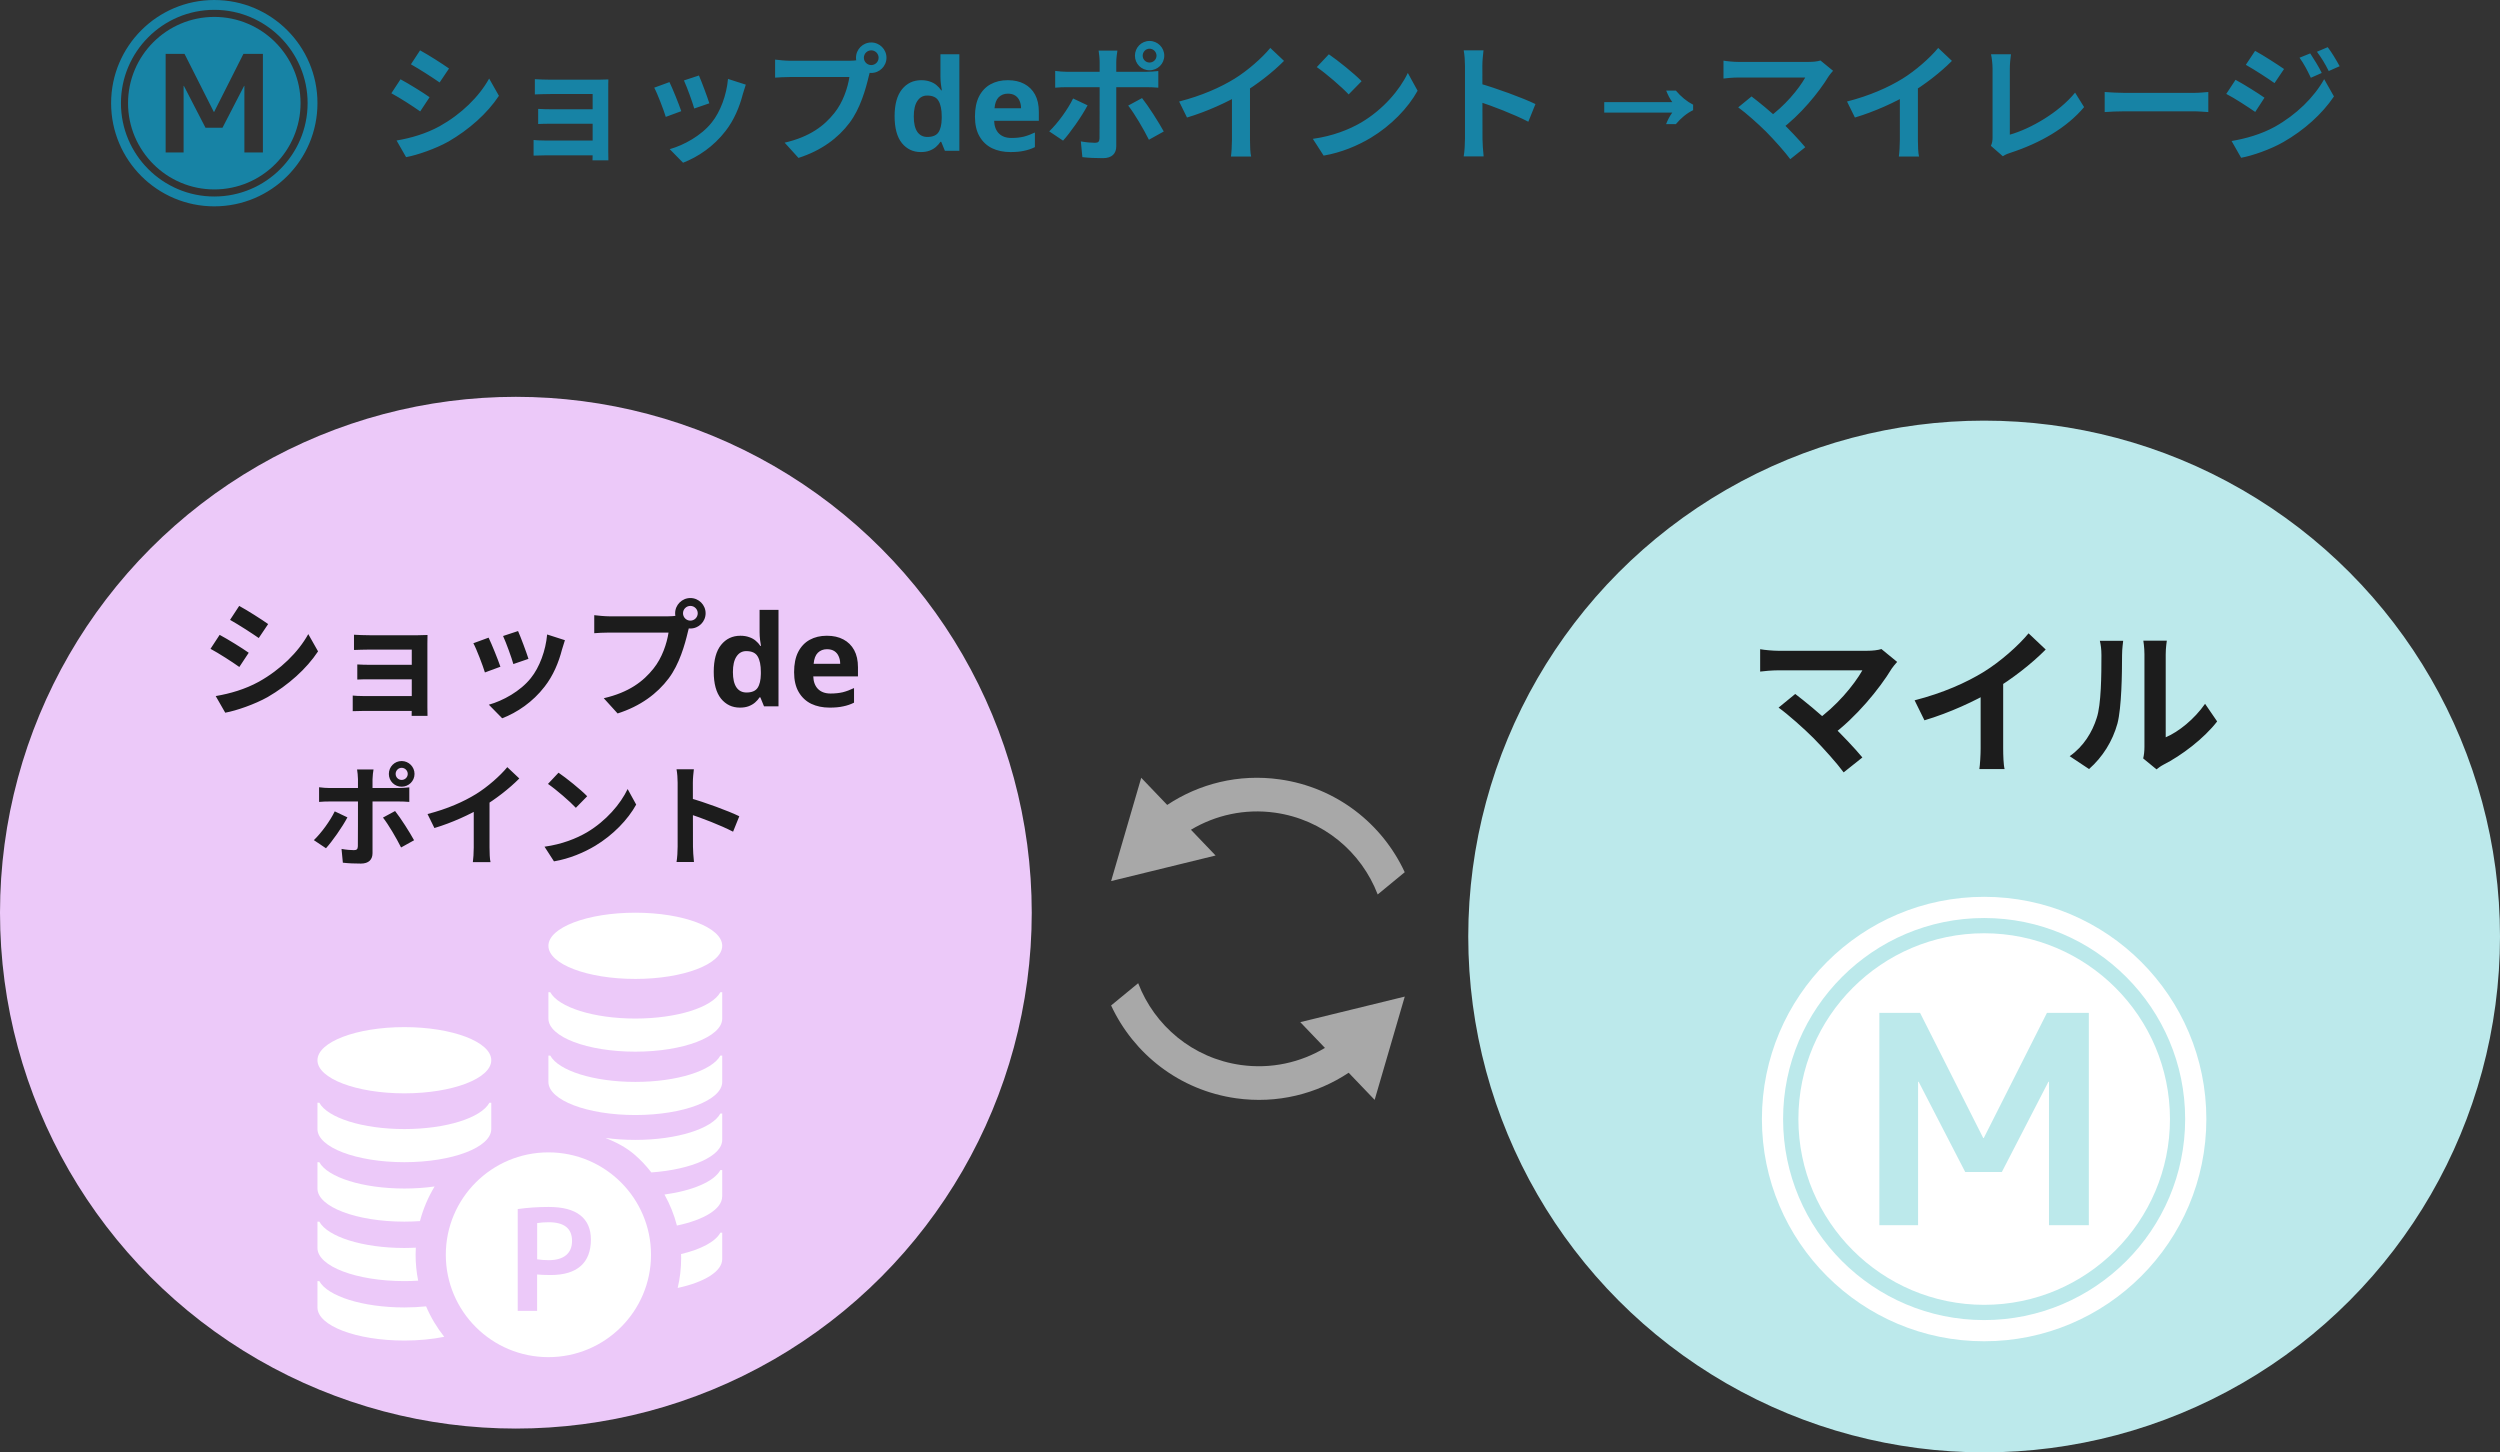 <svg width="315" height="183" viewBox="0 0 315 183" fill="none" xmlns="http://www.w3.org/2000/svg">
<rect x="0" y="0" width="315" height="183" fill="#333333" stroke="none"/>
<circle cx="65" cy="115" r="65" fill="#ECC9F9"/>
<circle cx="250" cy="118" r="65" fill="#BCE9EB"/>
<path d="M30.139 76.344C31.195 76.92 32.955 78.04 33.787 78.632L32.603 80.392C31.707 79.768 30.043 78.696 28.987 78.104L30.139 76.344ZM27.179 87.704C28.971 87.4 30.875 86.856 32.619 85.896C35.339 84.376 37.579 82.184 38.843 79.896L40.075 82.072C38.603 84.296 36.331 86.312 33.723 87.832C32.091 88.744 29.787 89.544 28.379 89.8L27.179 87.704ZM27.675 79.992C28.747 80.568 30.507 81.656 31.339 82.248L30.155 84.04C29.259 83.4 27.595 82.328 26.523 81.752L27.675 79.992ZM44.603 79.976C45.019 80.008 45.995 80.04 46.587 80.04C47.899 80.04 51.323 80.04 52.651 80.04C53.019 80.04 53.611 80.024 53.867 80.008C53.851 80.232 53.851 80.76 53.851 81.096C53.851 81.736 53.851 87.848 53.851 89.112C53.851 89.368 53.867 89.928 53.867 90.2H51.867C51.883 89.944 51.883 89.336 51.883 89.016C51.883 87.384 51.883 82.376 51.883 81.848C51.259 81.848 47.883 81.848 46.587 81.848C45.995 81.848 45.003 81.88 44.603 81.896V79.976ZM45.019 83.72C45.435 83.752 46.171 83.768 46.779 83.768C47.563 83.768 52.379 83.768 52.811 83.768V85.592C52.363 85.592 47.563 85.592 46.779 85.592C46.171 85.592 45.403 85.592 45.019 85.624V83.72ZM44.443 87.64C44.699 87.672 45.243 87.704 45.819 87.704C46.811 87.704 52.139 87.704 52.827 87.704V89.576C51.947 89.576 46.811 89.576 45.819 89.576C45.355 89.576 44.699 89.608 44.443 89.608V87.64ZM65.275 79.512C65.579 80.184 66.363 82.28 66.587 83.016L64.683 83.672C64.475 82.904 63.771 80.968 63.387 80.136L65.275 79.512ZM71.179 80.664C71.003 81.192 70.907 81.528 70.811 81.848C70.395 83.464 69.707 85.128 68.619 86.52C67.131 88.456 65.147 89.784 63.275 90.504L61.595 88.792C63.339 88.312 65.579 87.096 66.891 85.432C67.979 84.088 68.763 81.96 68.939 79.944L71.179 80.664ZM61.563 80.344C61.963 81.16 62.747 83.112 63.051 84.008L61.099 84.728C60.843 83.88 60.027 81.736 59.643 81.048L61.563 80.344ZM86.059 77.272C86.059 77.784 86.475 78.2 86.987 78.2C87.499 78.2 87.915 77.784 87.915 77.272C87.915 76.76 87.499 76.344 86.987 76.344C86.475 76.344 86.059 76.76 86.059 77.272ZM85.067 77.272C85.067 76.216 85.931 75.352 86.987 75.352C88.043 75.352 88.907 76.216 88.907 77.272C88.907 78.328 88.043 79.192 86.987 79.192C85.931 79.192 85.067 78.328 85.067 77.272ZM87.019 78.536C86.859 78.84 86.747 79.304 86.667 79.64C86.299 81.208 85.595 83.704 84.251 85.48C82.811 87.4 80.683 88.984 77.819 89.896L76.075 87.976C79.259 87.24 81.067 85.848 82.347 84.232C83.419 82.904 84.027 81.08 84.235 79.704C83.259 79.704 77.979 79.704 76.779 79.704C76.043 79.704 75.291 79.752 74.875 79.784V77.512C75.355 77.576 76.251 77.656 76.779 77.656C77.979 77.656 83.291 77.656 84.187 77.656C84.507 77.656 85.019 77.64 85.435 77.528L87.019 78.536ZM93.227 89.16C92.256 89.16 91.462 88.781 90.843 88.024C90.235 87.256 89.931 86.131 89.931 84.648C89.931 83.155 90.24 82.024 90.859 81.256C91.478 80.488 92.288 80.104 93.291 80.104C93.707 80.104 94.075 80.163 94.395 80.28C94.715 80.387 94.987 80.536 95.211 80.728C95.446 80.92 95.643 81.139 95.803 81.384H95.883C95.851 81.213 95.814 80.968 95.771 80.648C95.728 80.317 95.707 79.981 95.707 79.64V76.84H98.091V89H96.267L95.803 87.864H95.707C95.558 88.099 95.366 88.317 95.131 88.52C94.907 88.712 94.64 88.867 94.331 88.984C94.022 89.101 93.654 89.16 93.227 89.16ZM94.059 87.256C94.72 87.256 95.184 87.064 95.451 86.68C95.718 86.285 95.856 85.699 95.867 84.92V84.664C95.867 83.811 95.734 83.16 95.467 82.712C95.211 82.264 94.731 82.04 94.027 82.04C93.504 82.04 93.094 82.269 92.795 82.728C92.496 83.176 92.347 83.827 92.347 84.68C92.347 85.533 92.496 86.179 92.795 86.616C93.094 87.043 93.515 87.256 94.059 87.256ZM104.184 80.104C104.995 80.104 105.688 80.259 106.264 80.568C106.851 80.877 107.304 81.325 107.624 81.912C107.944 82.499 108.104 83.219 108.104 84.072V85.224H102.472C102.493 85.896 102.691 86.424 103.064 86.808C103.448 87.192 103.976 87.384 104.648 87.384C105.213 87.384 105.725 87.331 106.184 87.224C106.643 87.107 107.117 86.931 107.608 86.696V88.536C107.181 88.749 106.728 88.904 106.248 89C105.779 89.107 105.208 89.16 104.536 89.16C103.661 89.16 102.888 89 102.216 88.68C101.544 88.349 101.016 87.853 100.632 87.192C100.248 86.531 100.056 85.699 100.056 84.696C100.056 83.672 100.227 82.824 100.568 82.152C100.92 81.469 101.405 80.957 102.024 80.616C102.643 80.275 103.363 80.104 104.184 80.104ZM104.2 81.8C103.741 81.8 103.357 81.949 103.048 82.248C102.749 82.547 102.573 83.011 102.52 83.64H105.864C105.864 83.288 105.8 82.973 105.672 82.696C105.555 82.419 105.373 82.2 105.128 82.04C104.883 81.88 104.573 81.8 104.2 81.8ZM49.85 97.514C49.85 97.934 50.186 98.27 50.606 98.27C51.026 98.27 51.376 97.934 51.376 97.514C51.376 97.094 51.026 96.744 50.606 96.744C50.186 96.744 49.85 97.094 49.85 97.514ZM48.996 97.514C48.996 96.618 49.71 95.89 50.606 95.89C51.502 95.89 52.23 96.618 52.23 97.514C52.23 98.41 51.502 99.124 50.606 99.124C49.71 99.124 48.996 98.41 48.996 97.514ZM47.064 96.954C47.022 97.15 46.938 97.836 46.938 98.186C46.938 99.012 46.938 100.202 46.938 101.014C46.938 102.148 46.938 106.32 46.938 107.496C46.938 108.308 46.462 108.812 45.468 108.812C44.726 108.812 43.9 108.784 43.2 108.7L43.032 106.964C43.62 107.076 44.236 107.118 44.586 107.118C44.95 107.118 45.076 106.992 45.09 106.628C45.104 106.096 45.104 101.672 45.104 101.014C45.104 100.524 45.104 99.026 45.104 98.172C45.104 97.808 45.034 97.206 44.992 96.954H47.064ZM40.204 99.194C40.624 99.25 41.114 99.292 41.548 99.292C42.402 99.292 49.192 99.292 50.2 99.292C50.592 99.292 51.194 99.25 51.572 99.208V101.042C51.138 101 50.592 100.986 50.214 100.986C49.206 100.986 42.472 100.986 41.548 100.986C41.128 100.986 40.596 101 40.204 101.042V99.194ZM43.774 102.988C43.13 104.22 41.828 106.054 41.072 106.88L39.546 105.858C40.484 104.962 41.604 103.422 42.178 102.232L43.774 102.988ZM49.78 102.19C50.494 103.086 51.614 104.85 52.174 105.872L50.536 106.782C49.934 105.578 48.94 103.884 48.254 103.016L49.78 102.19ZM53.868 102.568C56.374 101.924 58.418 101.014 59.986 100.048C61.414 99.166 63.01 97.766 63.92 96.66L65.432 98.088C64.158 99.376 62.45 100.692 60.798 101.686C59.216 102.624 56.948 103.674 54.736 104.332L53.868 102.568ZM59.692 100.958L61.68 100.482V106.796C61.68 107.412 61.708 108.28 61.806 108.63H59.58C59.636 108.294 59.692 107.412 59.692 106.796V100.958ZM70.374 97.36C71.34 98.018 73.16 99.474 73.986 100.328L72.558 101.784C71.83 101 70.066 99.474 69.044 98.774L70.374 97.36ZM68.61 106.684C70.808 106.376 72.614 105.662 73.972 104.864C76.366 103.436 78.186 101.308 79.082 99.418L80.16 101.378C79.11 103.282 77.248 105.214 74.994 106.572C73.566 107.426 71.76 108.196 69.8 108.532L68.61 106.684ZM85.382 106.67C85.382 105.592 85.382 99.796 85.382 98.62C85.382 98.116 85.34 97.43 85.242 96.926H87.426C87.37 97.43 87.3 98.032 87.3 98.62C87.3 100.16 87.314 105.634 87.314 106.67C87.314 107.062 87.37 108.042 87.44 108.616H85.242C85.34 108.07 85.382 107.216 85.382 106.67ZM86.894 100.552C88.756 101.07 91.78 102.176 93.152 102.848L92.368 104.794C90.772 103.968 88.42 103.072 86.894 102.568V100.552Z" fill="#1C1C1C"/>
<path d="M80.05 123.345C86.097 123.345 91 121.477 91 119.173C91 116.868 86.097 115 80.05 115C74.002 115 69.1 116.868 69.1 119.173C69.1 121.477 74.002 123.345 80.05 123.345Z" fill="white"/>
<path d="M50.95 137.762C56.998 137.762 61.9 135.894 61.9 133.589C61.9 131.285 56.998 129.417 50.95 129.417C44.903 129.417 40 131.285 40 133.589C40 135.894 44.903 137.762 50.95 137.762Z" fill="white"/>
<path d="M90.767 125.019C89.734 126.917 85.326 128.338 80.05 128.338C74.773 128.338 70.366 126.91 69.332 125.019H69.1V128.338C69.1 130.646 74 132.51 80.05 132.51C86.1 132.51 91 130.639 91 128.338V125.019H90.767Z" fill="white"/>
<path d="M61.667 138.943C60.634 140.842 56.227 142.262 50.95 142.262C45.673 142.262 41.266 140.835 40.233 138.943H40V142.262C40 144.564 44.9 146.435 50.95 146.435C57 146.435 61.9 144.564 61.9 142.262V138.943H61.667Z" fill="white"/>
<path d="M90.767 133.002C89.734 134.9 85.326 136.321 80.05 136.321C74.773 136.321 70.366 134.894 69.332 133.002H69.1V136.321C69.1 138.629 74 140.494 80.05 140.494C86.1 140.494 91 138.622 91 136.321V133.002H90.767Z" fill="white"/>
<path d="M50.95 149.754C45.673 149.754 41.266 148.327 40.233 146.435H40V149.754C40 152.062 44.9 153.927 50.95 153.927C51.621 153.927 52.278 153.9 52.914 153.859C53.325 152.301 53.948 150.84 54.762 149.495C53.571 149.665 52.291 149.754 50.95 149.754Z" fill="white"/>
<path d="M52.394 157.205C51.922 157.225 51.443 157.246 50.95 157.246C45.673 157.246 41.266 155.819 40.233 153.927H40V157.246C40 159.554 44.9 161.419 50.95 161.419C51.545 161.419 52.12 161.398 52.688 161.364C52.476 160.305 52.367 159.22 52.367 158.1C52.367 157.799 52.374 157.499 52.394 157.205Z" fill="white"/>
<path d="M50.95 164.738C45.673 164.738 41.266 163.31 40.233 161.419H40V164.738C40 167.046 44.9 168.91 50.95 168.91C52.764 168.91 54.468 168.74 55.973 168.439C55.05 167.271 54.276 165.987 53.688 164.601C52.812 164.69 51.895 164.738 50.95 164.738Z" fill="white"/>
<path d="M90.767 140.309C89.734 142.208 85.326 143.628 80.05 143.628C78.722 143.628 77.449 143.54 76.272 143.376C76.272 143.376 76.279 143.376 76.286 143.376C77.641 143.929 78.832 144.523 79.947 145.479C80.728 146.148 81.439 146.906 82.069 147.726C87.147 147.364 91 145.67 91 143.628V140.309H90.767Z" fill="white"/>
<path d="M91 150.751V147.432H90.767C89.987 148.866 87.277 150.027 83.725 150.512C84.403 151.728 84.936 153.039 85.292 154.419C88.687 153.708 90.993 152.336 90.993 150.758L91 150.751Z" fill="white"/>
<path d="M85.395 162.279C88.735 161.562 91 160.203 91 158.639V155.32H90.767C90.151 156.454 88.317 157.417 85.812 158.011C85.812 158.175 85.826 158.339 85.826 158.509C85.826 159.807 85.675 161.07 85.388 162.286L85.395 162.279Z" fill="white"/>
<path d="M69.134 154.002C68.6 154.002 68.114 154.036 67.683 154.111V158.673C68.135 158.741 68.614 158.782 69.134 158.782C70.092 158.782 70.818 158.571 71.324 158.154C71.824 157.738 72.077 157.137 72.077 156.358C72.077 154.787 71.098 154.002 69.134 154.002Z" fill="white"/>
<path d="M69.1 145.199C61.962 145.199 56.172 150.977 56.172 158.1C56.172 165.222 61.962 171 69.1 171C76.238 171 82.028 165.222 82.028 158.1C82.028 150.977 76.238 145.199 69.1 145.199ZM73.165 159.52C72.31 160.278 71.043 160.654 69.36 160.654C68.675 160.654 68.114 160.626 67.676 160.585V165.168H65.233V152.342C66.465 152.165 67.765 152.076 69.134 152.076C70.907 152.076 72.234 152.424 73.124 153.128C74.014 153.831 74.452 154.849 74.452 156.18C74.452 157.656 74.02 158.769 73.165 159.527V159.52Z" fill="white"/>
<path d="M239.04 83.4C238.76 83.72 238.52 84 238.36 84.24C236.8 86.82 233.84 90.42 230.74 92.7L228.74 90.86C231.38 89.02 233.62 86.3 234.66 84.46C232.9 84.46 225.62 84.46 224.1 84.46C223.28 84.46 222.2 84.56 221.78 84.62V81.8C222.32 81.9 223.4 82 224.1 82C225.36 82 233.04 82 235.18 82C235.96 82 236.62 81.92 237.06 81.78L239.04 83.4ZM228.5 93C227.32 91.82 225.28 90 224.1 89.16L226.2 87.44C227.28 88.26 229.28 89.88 230.8 91.34C232.12 92.62 233.7 94.28 234.66 95.44L232.3 97.32C231.48 96.2 229.8 94.32 228.5 93ZM241.24 88.24C244.82 87.32 247.74 86.02 249.98 84.64C252.02 83.38 254.3 81.38 255.6 79.8L257.76 81.84C255.94 83.68 253.5 85.56 251.14 86.98C248.88 88.32 245.64 89.82 242.48 90.76L241.24 88.24ZM249.56 85.94L252.4 85.26V94.28C252.4 95.16 252.44 96.4 252.58 96.9H249.4C249.48 96.42 249.56 95.16 249.56 94.28V85.94ZM270.04 95.56C270.14 95.18 270.2 94.64 270.2 94.1C270.2 93.04 270.2 84.06 270.2 82.44C270.2 81.54 270.06 80.76 270.06 80.72H273.02C273.02 80.76 272.88 81.56 272.88 82.46C272.88 84.06 272.88 91.68 272.88 92.9C274.52 92.2 276.48 90.62 277.84 88.68L279.36 90.9C277.7 93.06 274.84 95.22 272.58 96.36C272.16 96.58 271.92 96.8 271.72 96.94L270.04 95.56ZM260.78 95.28C262.56 94.04 263.64 92.2 264.18 90.48C264.76 88.78 264.78 84.98 264.78 82.58C264.78 81.76 264.7 81.24 264.58 80.74H267.52C267.52 80.82 267.38 81.72 267.38 82.54C267.38 84.92 267.32 89.14 266.8 91.16C266.18 93.4 264.94 95.38 263.22 96.9L260.78 95.28Z" fill="#1C1C1C"/>
<path d="M250 117.591C237.093 117.591 226.597 128.093 226.597 141C226.597 153.907 237.1 164.409 250.007 164.409C262.914 164.409 273.416 153.907 273.416 141C273.416 128.093 262.907 117.591 250 117.591ZM263.193 154.377H258.173V136.307H258.098L252.234 147.668H247.616L241.752 136.307H241.677V154.377H236.8V127.623H241.929L249.884 143.384H249.959L257.914 127.623H263.193V154.377Z" fill="white"/>
<path d="M250 113C234.539 113 222 125.539 222 141C222 156.461 234.539 169 250 169C265.461 169 278 156.461 278 141C278 125.539 265.468 113 250 113ZM250 166.33C236.031 166.33 224.67 154.969 224.67 141C224.67 127.031 236.031 115.67 250 115.67C263.969 115.67 275.33 127.031 275.33 141C275.33 154.969 263.969 166.33 250 166.33Z" fill="white"/>
<path d="M177 125.57L163.836 128.791L166.942 132.037C163.867 133.875 160.174 134.723 156.353 134.189C150.279 133.336 145.46 129.232 143.41 123.883L140 126.688C142.832 132.793 148.605 137.382 155.766 138.385C160.93 139.11 165.908 137.837 169.932 135.165L173.205 138.584L177 125.57Z" fill="#A8A8A8"/>
<path d="M140 111.016L153.164 107.795L150.058 104.549C153.133 102.711 156.826 101.863 160.647 102.397C166.721 103.25 171.54 107.354 173.59 112.703L176.996 109.898C174.168 103.793 168.395 99.204 161.234 98.201C156.07 97.476 151.092 98.749 147.068 101.421L143.795 98.002L140 111.016Z" fill="#A8A8A8"/>
<g clip-path="url(#clip0_8864_6646)">
<path d="M26.998 2.131C21.006 2.131 16.133 7.007 16.133 12.999C16.133 18.992 21.009 23.868 27.002 23.868C32.994 23.868 37.87 18.992 37.87 12.999C37.87 7.007 32.991 2.131 26.998 2.131ZM33.124 19.21H30.793V10.821H30.758L28.035 16.095H25.892L23.169 10.821H23.134V19.21H20.87V6.789H23.251L26.945 14.106H26.979L30.673 6.789H33.124V19.21Z" fill="#1783A5"/>
<path d="M27 0C19.822 0 14 5.822 14 13C14 20.178 19.822 26 27 26C34.178 26 40 20.178 40 13C40 5.822 34.181 0 27 0ZM27 24.76C20.514 24.76 15.24 19.486 15.24 13C15.24 6.514 20.514 1.24 27 1.24C33.486 1.24 38.76 6.514 38.76 13C38.76 19.486 33.486 24.76 27 24.76Z" fill="#1783A5"/>
</g>
<path d="M52.928 6.344C53.984 6.92 55.744 8.04 56.576 8.632L55.392 10.392C54.496 9.768 52.832 8.696 51.776 8.104L52.928 6.344ZM49.968 17.704C51.76 17.4 53.664 16.856 55.408 15.896C58.128 14.376 60.368 12.184 61.632 9.896L62.864 12.072C61.392 14.296 59.12 16.312 56.512 17.832C54.88 18.744 52.576 19.544 51.168 19.8L49.968 17.704ZM50.464 9.992C51.536 10.568 53.296 11.656 54.128 12.248L52.944 14.04C52.048 13.4 50.384 12.328 49.312 11.752L50.464 9.992ZM67.392 9.976C67.808 10.008 68.784 10.04 69.376 10.04C70.688 10.04 74.112 10.04 75.44 10.04C75.808 10.04 76.4 10.024 76.656 10.008C76.64 10.232 76.64 10.76 76.64 11.096C76.64 11.736 76.64 17.848 76.64 19.112C76.64 19.368 76.656 19.928 76.656 20.2H74.656C74.672 19.944 74.672 19.336 74.672 19.016C74.672 17.384 74.672 12.376 74.672 11.848C74.048 11.848 70.672 11.848 69.376 11.848C68.784 11.848 67.792 11.88 67.392 11.896V9.976ZM67.808 13.72C68.224 13.752 68.96 13.768 69.568 13.768C70.352 13.768 75.168 13.768 75.6 13.768V15.592C75.152 15.592 70.352 15.592 69.568 15.592C68.96 15.592 68.192 15.592 67.808 15.624V13.72ZM67.232 17.64C67.488 17.672 68.032 17.704 68.608 17.704C69.6 17.704 74.928 17.704 75.616 17.704V19.576C74.736 19.576 69.6 19.576 68.608 19.576C68.144 19.576 67.488 19.608 67.232 19.608V17.64ZM88.064 9.512C88.368 10.184 89.152 12.28 89.376 13.016L87.472 13.672C87.264 12.904 86.56 10.968 86.176 10.136L88.064 9.512ZM93.968 10.664C93.792 11.192 93.696 11.528 93.6 11.848C93.184 13.464 92.496 15.128 91.408 16.52C89.92 18.456 87.936 19.784 86.064 20.504L84.384 18.792C86.128 18.312 88.368 17.096 89.68 15.432C90.768 14.088 91.552 11.96 91.728 9.944L93.968 10.664ZM84.352 10.344C84.752 11.16 85.536 13.112 85.84 14.008L83.888 14.728C83.632 13.88 82.816 11.736 82.432 11.048L84.352 10.344ZM108.848 7.272C108.848 7.784 109.264 8.2 109.776 8.2C110.288 8.2 110.704 7.784 110.704 7.272C110.704 6.76 110.288 6.344 109.776 6.344C109.264 6.344 108.848 6.76 108.848 7.272ZM107.856 7.272C107.856 6.216 108.72 5.352 109.776 5.352C110.832 5.352 111.696 6.216 111.696 7.272C111.696 8.328 110.832 9.192 109.776 9.192C108.72 9.192 107.856 8.328 107.856 7.272ZM109.808 8.536C109.648 8.84 109.536 9.304 109.456 9.64C109.088 11.208 108.384 13.704 107.04 15.48C105.6 17.4 103.472 18.984 100.608 19.896L98.864 17.976C102.048 17.24 103.856 15.848 105.136 14.232C106.208 12.904 106.816 11.08 107.024 9.704C106.048 9.704 100.768 9.704 99.568 9.704C98.832 9.704 98.08 9.752 97.664 9.784V7.512C98.144 7.576 99.04 7.656 99.568 7.656C100.768 7.656 106.08 7.656 106.976 7.656C107.296 7.656 107.808 7.64 108.224 7.528L109.808 8.536ZM116.016 19.16C115.045 19.16 114.251 18.781 113.632 18.024C113.024 17.256 112.72 16.131 112.72 14.648C112.72 13.155 113.029 12.024 113.648 11.256C114.267 10.488 115.077 10.104 116.08 10.104C116.496 10.104 116.864 10.163 117.184 10.28C117.504 10.387 117.776 10.536 118 10.728C118.235 10.92 118.432 11.139 118.592 11.384H118.672C118.64 11.213 118.603 10.968 118.56 10.648C118.517 10.317 118.496 9.981 118.496 9.64V6.84H120.88V19H119.056L118.592 17.864H118.496C118.347 18.099 118.155 18.317 117.92 18.52C117.696 18.712 117.429 18.867 117.12 18.984C116.811 19.101 116.443 19.16 116.016 19.16ZM116.848 17.256C117.509 17.256 117.973 17.064 118.24 16.68C118.507 16.285 118.645 15.699 118.656 14.92V14.664C118.656 13.811 118.523 13.16 118.256 12.712C118 12.264 117.52 12.04 116.816 12.04C116.293 12.04 115.883 12.269 115.584 12.728C115.285 13.176 115.136 13.827 115.136 14.68C115.136 15.533 115.285 16.179 115.584 16.616C115.883 17.043 116.304 17.256 116.848 17.256ZM126.973 10.104C127.784 10.104 128.477 10.259 129.053 10.568C129.64 10.877 130.093 11.325 130.413 11.912C130.733 12.499 130.893 13.219 130.893 14.072V15.224H125.261C125.282 15.896 125.48 16.424 125.853 16.808C126.237 17.192 126.765 17.384 127.437 17.384C128.002 17.384 128.514 17.331 128.973 17.224C129.432 17.107 129.906 16.931 130.397 16.696V18.536C129.97 18.749 129.517 18.904 129.037 19C128.568 19.107 127.997 19.16 127.325 19.16C126.45 19.16 125.677 19 125.005 18.68C124.333 18.349 123.805 17.853 123.421 17.192C123.037 16.531 122.845 15.699 122.845 14.696C122.845 13.672 123.016 12.824 123.357 12.152C123.709 11.469 124.194 10.957 124.813 10.616C125.432 10.275 126.152 10.104 126.973 10.104ZM126.989 11.8C126.53 11.8 126.146 11.949 125.837 12.248C125.538 12.547 125.362 13.011 125.309 13.64H128.653C128.653 13.288 128.589 12.973 128.461 12.696C128.344 12.419 128.162 12.2 127.917 12.04C127.672 11.88 127.362 11.8 126.989 11.8ZM143.978 7.016C143.978 7.496 144.362 7.88 144.842 7.88C145.322 7.88 145.722 7.496 145.722 7.016C145.722 6.536 145.322 6.136 144.842 6.136C144.362 6.136 143.978 6.536 143.978 7.016ZM143.002 7.016C143.002 5.992 143.818 5.16 144.842 5.16C145.866 5.16 146.698 5.992 146.698 7.016C146.698 8.04 145.866 8.856 144.842 8.856C143.818 8.856 143.002 8.04 143.002 7.016ZM140.794 6.376C140.746 6.6 140.65 7.384 140.65 7.784C140.65 8.728 140.65 10.088 140.65 11.016C140.65 12.312 140.65 17.08 140.65 18.424C140.65 19.352 140.106 19.928 138.97 19.928C138.122 19.928 137.178 19.896 136.378 19.8L136.186 17.816C136.858 17.944 137.562 17.992 137.962 17.992C138.378 17.992 138.522 17.848 138.538 17.432C138.554 16.824 138.554 11.768 138.554 11.016C138.554 10.456 138.554 8.744 138.554 7.768C138.554 7.352 138.474 6.664 138.426 6.376H140.794ZM132.954 8.936C133.434 9 133.994 9.048 134.49 9.048C135.466 9.048 143.226 9.048 144.378 9.048C144.826 9.048 145.514 9 145.946 8.952V11.048C145.45 11 144.826 10.984 144.394 10.984C143.242 10.984 135.546 10.984 134.49 10.984C134.01 10.984 133.402 11 132.954 11.048V8.936ZM137.034 13.272C136.298 14.68 134.81 16.776 133.946 17.72L132.202 16.552C133.274 15.528 134.554 13.768 135.21 12.408L137.034 13.272ZM143.898 12.36C144.714 13.384 145.994 15.4 146.634 16.568L144.762 17.608C144.074 16.232 142.938 14.296 142.154 13.304L143.898 12.36ZM148.57 12.792C151.434 12.056 153.77 11.016 155.562 9.912C157.194 8.904 159.018 7.304 160.058 6.04L161.786 7.672C160.33 9.144 158.378 10.648 156.49 11.784C154.682 12.856 152.09 14.056 149.562 14.808L148.57 12.792ZM155.226 10.952L157.498 10.408V17.624C157.498 18.328 157.53 19.32 157.642 19.72H155.098C155.162 19.336 155.226 18.328 155.226 17.624V10.952ZM167.434 6.84C168.538 7.592 170.618 9.256 171.562 10.232L169.93 11.896C169.098 11 167.082 9.256 165.914 8.456L167.434 6.84ZM165.418 17.496C167.93 17.144 169.994 16.328 171.546 15.416C174.282 13.784 176.362 11.352 177.386 9.192L178.618 11.432C177.418 13.608 175.29 15.816 172.714 17.368C171.082 18.344 169.018 19.224 166.778 19.608L165.418 17.496ZM184.586 17.48C184.586 16.248 184.586 9.624 184.586 8.28C184.586 7.704 184.538 6.92 184.426 6.344H186.922C186.858 6.92 186.778 7.608 186.778 8.28C186.778 10.04 186.794 16.296 186.794 17.48C186.794 17.928 186.858 19.048 186.938 19.704H184.426C184.538 19.08 184.586 18.104 184.586 17.48ZM186.314 10.488C188.442 11.08 191.898 12.344 193.466 13.112L192.57 15.336C190.746 14.392 188.058 13.368 186.314 12.792V10.488ZM209.926 15.64C210.033 15.363 210.15 15.107 210.278 14.872C210.406 14.627 210.55 14.397 210.71 14.184H202.134V12.872H210.71C210.561 12.659 210.422 12.435 210.294 12.2C210.166 11.955 210.049 11.693 209.942 11.416H211.158C211.82 12.195 212.545 12.787 213.334 13.192V13.88C212.545 14.264 211.82 14.851 211.158 15.64H209.926ZM230.966 8.92C230.742 9.176 230.55 9.4 230.422 9.592C229.174 11.656 226.806 14.536 224.326 16.36L222.726 14.888C224.838 13.416 226.63 11.24 227.462 9.768C226.054 9.768 220.23 9.768 219.014 9.768C218.358 9.768 217.494 9.848 217.158 9.896V7.64C217.59 7.72 218.454 7.8 219.014 7.8C220.022 7.8 226.166 7.8 227.878 7.8C228.502 7.8 229.03 7.736 229.382 7.624L230.966 8.92ZM222.534 16.6C221.59 15.656 219.958 14.2 219.014 13.528L220.694 12.152C221.558 12.808 223.158 14.104 224.374 15.272C225.43 16.296 226.694 17.624 227.462 18.552L225.574 20.056C224.918 19.16 223.574 17.656 222.534 16.6ZM232.726 12.792C235.59 12.056 237.926 11.016 239.718 9.912C241.35 8.904 243.174 7.304 244.214 6.04L245.942 7.672C244.486 9.144 242.534 10.648 240.646 11.784C238.838 12.856 236.246 14.056 233.718 14.808L232.726 12.792ZM239.382 10.952L241.654 10.408V17.624C241.654 18.328 241.686 19.32 241.798 19.72H239.254C239.318 19.336 239.382 18.328 239.382 17.624V10.952ZM250.854 18.376C251.03 17.976 251.062 17.704 251.062 17.336C251.062 16.12 251.062 10.44 251.062 8.648C251.062 8.056 250.966 7.288 250.87 6.84H253.382C253.302 7.448 253.238 8.04 253.238 8.648C253.238 10.424 253.238 15.752 253.238 16.968C255.846 16.232 259.414 14.184 261.462 11.672L262.598 13.496C260.406 16.104 257.078 18.024 253.302 19.256C253.094 19.32 252.742 19.432 252.358 19.688L250.854 18.376ZM265.19 11.592C265.782 11.64 266.934 11.704 267.766 11.704C269.654 11.704 274.934 11.704 276.358 11.704C277.11 11.704 277.814 11.624 278.246 11.592V14.12C277.862 14.104 277.046 14.024 276.374 14.024C274.918 14.024 269.654 14.024 267.766 14.024C266.87 14.024 265.798 14.072 265.19 14.12V11.592ZM291.086 6.728C291.534 7.4 292.19 8.456 292.542 9.192L291.166 9.8C290.686 8.792 290.334 8.104 289.742 7.272L291.086 6.728ZM293.294 5.944C293.79 6.584 294.414 7.64 294.798 8.344L293.422 8.952C292.91 7.944 292.526 7.32 291.934 6.52L293.294 5.944ZM284.142 6.408C285.198 6.984 286.958 8.12 287.79 8.696L286.59 10.472C285.71 9.848 284.03 8.76 282.974 8.168L284.142 6.408ZM281.182 17.768C282.958 17.464 284.878 16.936 286.622 15.976C289.342 14.456 291.566 12.264 292.846 9.976L294.078 12.152C292.59 14.36 290.334 16.392 287.71 17.896C286.094 18.824 283.79 19.624 282.382 19.88L281.182 17.768ZM281.678 10.056C282.75 10.632 284.51 11.736 285.326 12.312L284.158 14.104C283.246 13.48 281.598 12.392 280.51 11.832L281.678 10.056Z" fill="#1783A5"/>
<defs>
<clipPath id="clip0_8864_6646">
<rect width="26" height="26" fill="white" transform="translate(14)"/>
</clipPath>
</defs>
</svg>
